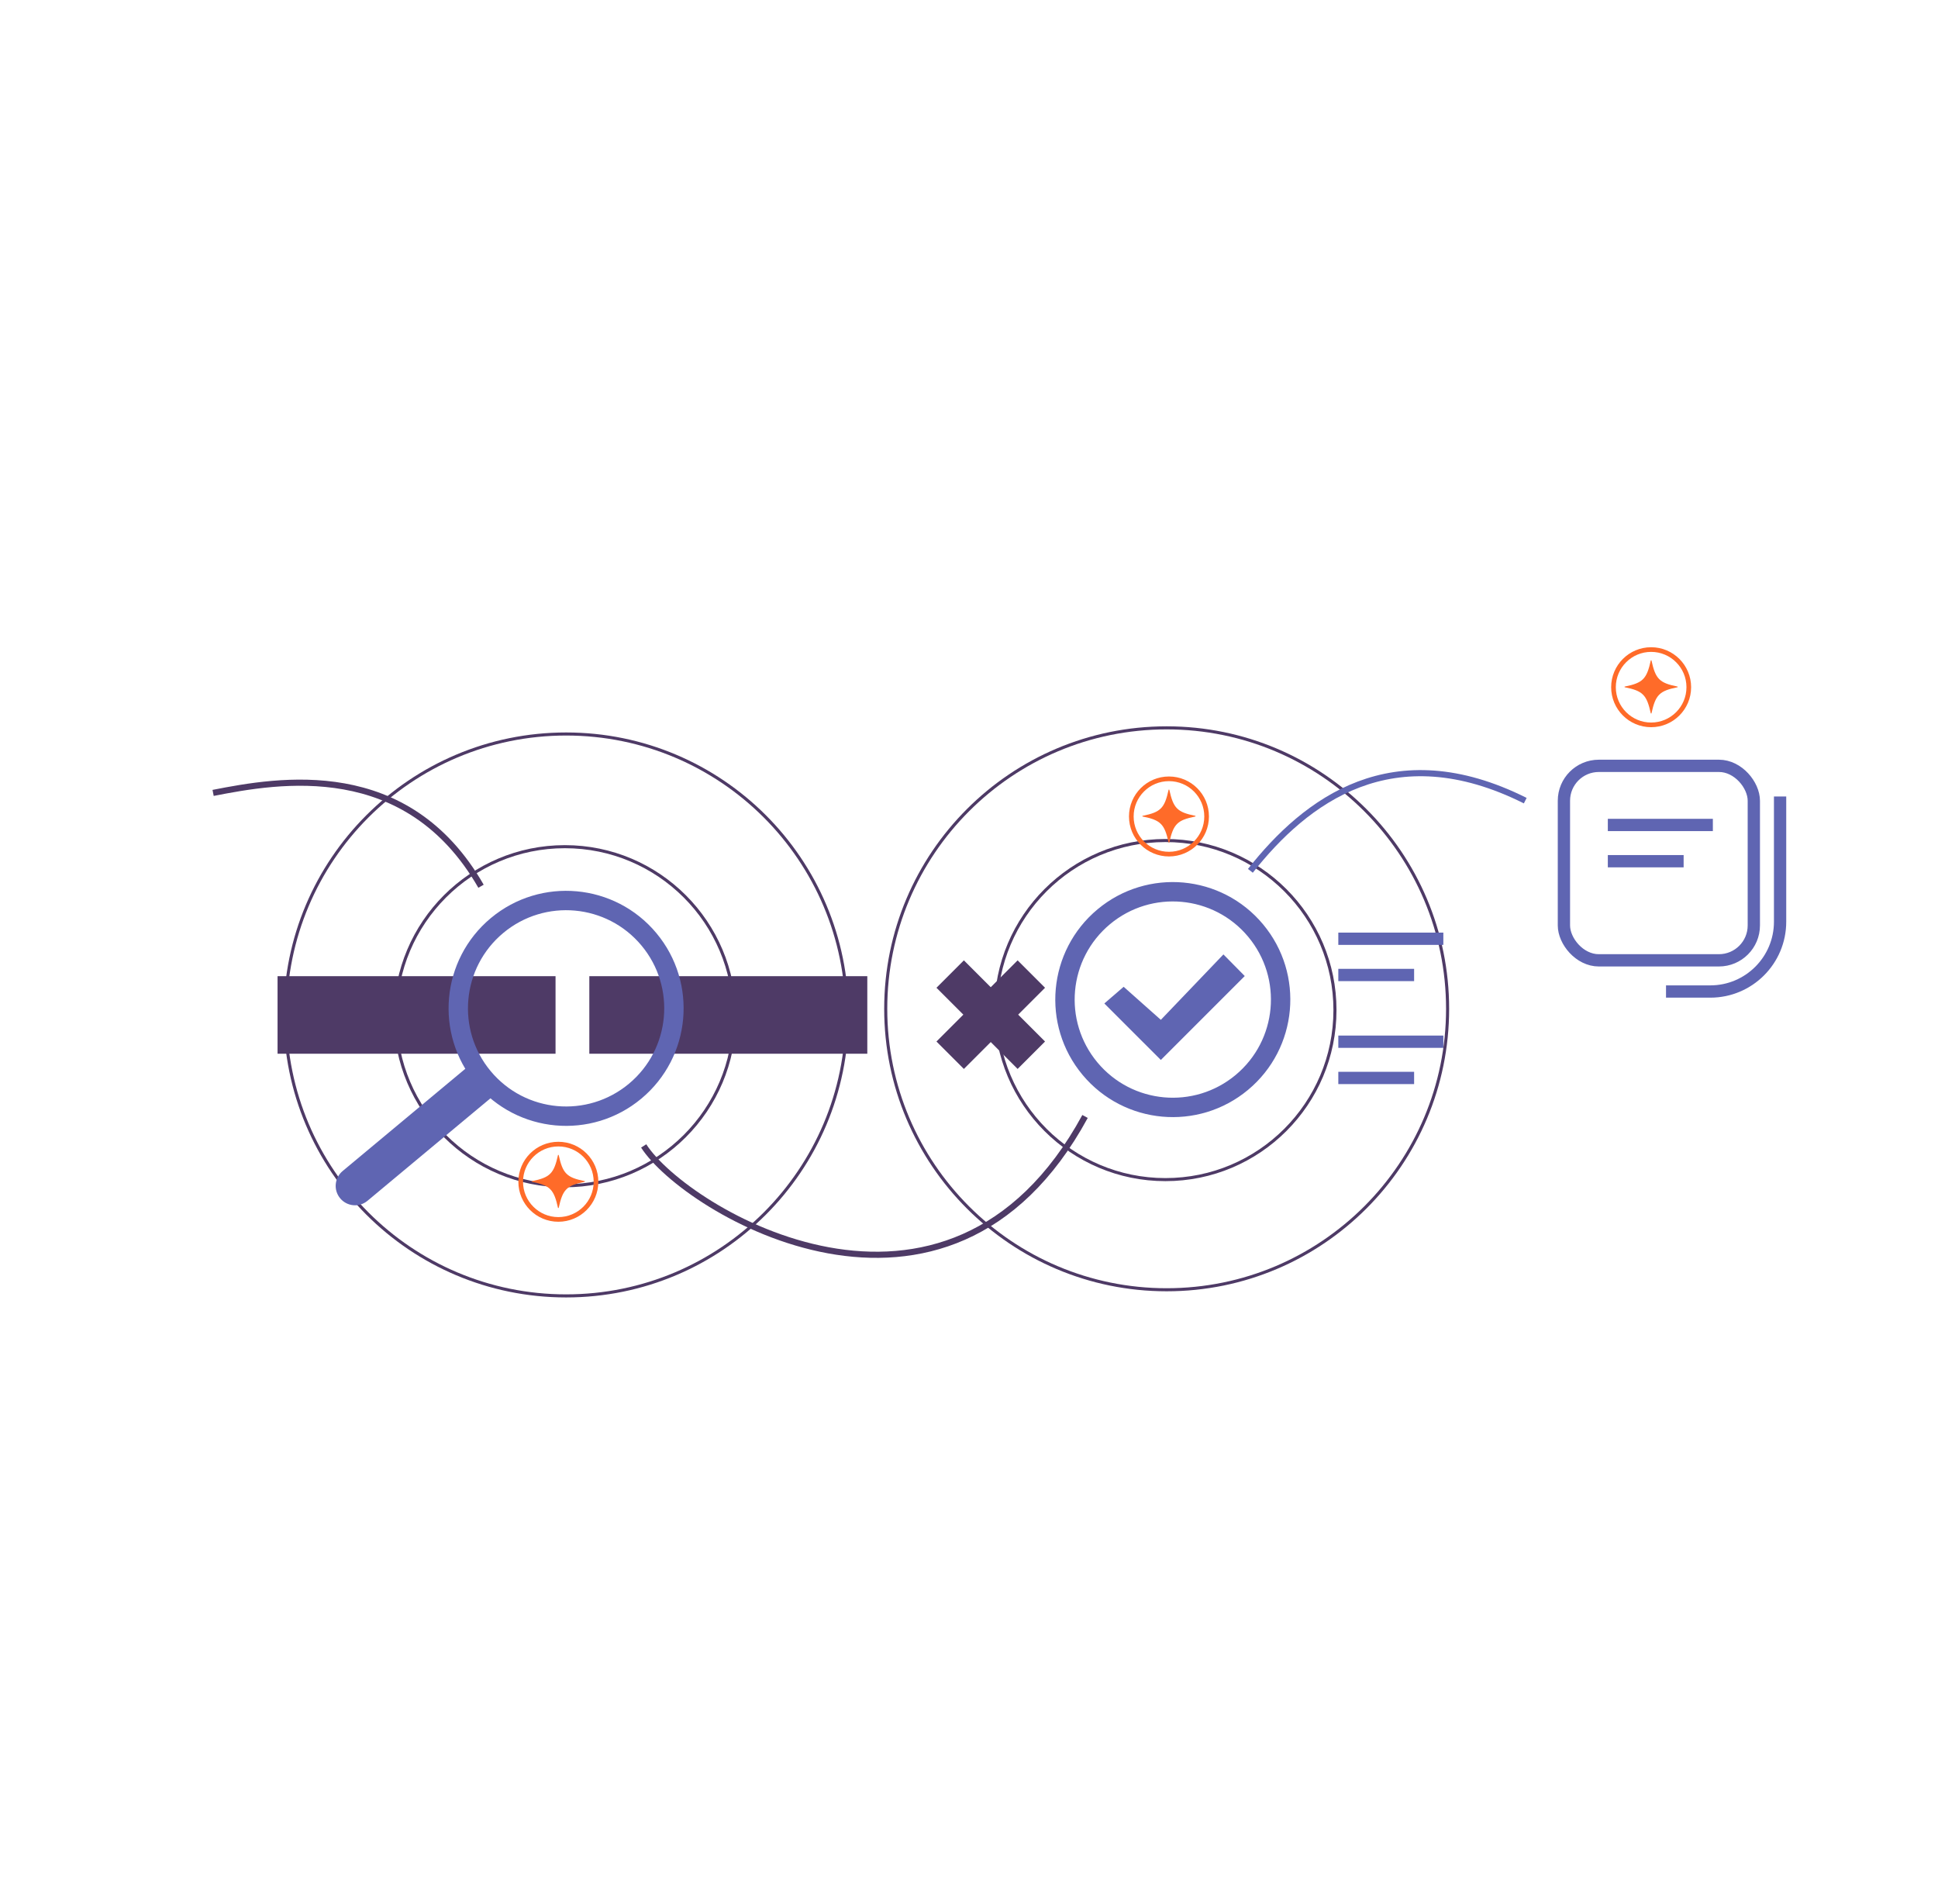 <svg width="631" height="620" viewBox="0 0 631 620" fill="none" xmlns="http://www.w3.org/2000/svg">
<path fill-rule="evenodd" clip-rule="evenodd" d="M90.373 343.068L90.373 317.82L180.88 317.82L180.88 343.068L90.373 343.068Z" fill="#4E3A66"/>
<path fill-rule="evenodd" clip-rule="evenodd" d="M191.881 343.068L191.881 317.82L282.388 317.82L282.388 343.068L191.881 343.068Z" fill="#4E3A66"/>
<path fill-rule="evenodd" clip-rule="evenodd" d="M159.773 348.75C171.071 362.305 191.219 364.135 204.774 352.837C218.33 341.54 220.16 321.392 208.862 307.836C197.564 294.281 177.416 292.451 163.861 303.749C150.306 315.047 148.475 335.194 159.773 348.75ZM154.925 352.791C168.454 369.024 192.582 371.216 208.815 357.686C225.049 344.156 227.24 320.029 213.711 303.795C200.181 287.562 176.053 285.37 159.82 298.9C143.587 312.43 141.395 336.557 154.925 352.791Z" fill="#5F65B2"/>
<circle cx="184.322" cy="330.442" r="91.471" stroke="#4E3A66"/>
<circle cx="379.857" cy="328.442" r="91.471" stroke="#4E3A66"/>
<circle cx="183.921" cy="330.854" r="55.198" stroke="#4E3A66"/>
<circle cx="379.456" cy="328.854" r="55.198" stroke="#4E3A66"/>
<path fill-rule="evenodd" clip-rule="evenodd" d="M111.566 381.252L154.049 345.845L162.131 355.542L119.649 390.95C116.971 393.182 112.991 392.82 110.759 390.142C108.527 387.464 108.889 383.484 111.566 381.252Z" fill="#5F65B2"/>
<path fill-rule="evenodd" clip-rule="evenodd" d="M357.312 345.897C368.61 359.453 388.758 361.283 402.313 349.985C415.869 338.687 417.699 318.539 406.401 304.984C395.103 291.428 374.956 289.598 361.4 300.896C347.845 312.194 346.014 332.342 357.312 345.897ZM352.464 349.938C365.993 366.172 390.121 368.363 406.354 354.834C422.588 341.304 424.779 317.176 411.25 300.943C397.72 284.709 373.592 282.518 357.359 296.048C341.126 309.577 338.934 333.705 352.464 349.938Z" fill="#5F65B2"/>
<path fill-rule="evenodd" clip-rule="evenodd" d="M405.283 317.775L377.96 345.098L359.566 326.705L365.853 321.275L377.96 332.032L398.339 310.735L405.283 317.775Z" fill="#5F65B2"/>
<path fill-rule="evenodd" clip-rule="evenodd" d="M331.33 348.018L304.904 321.592L313.831 312.666L340.257 339.092L331.33 348.018Z" fill="#4E3A66"/>
<path fill-rule="evenodd" clip-rule="evenodd" d="M313.83 348.018L340.256 321.592L331.329 312.666L304.903 339.092L313.83 348.018Z" fill="#4E3A66"/>
<path d="M69.387 258.151C90.859 253.942 132.548 246.59 156.615 288.538" stroke="#4E3A66" stroke-width="2"/>
<path d="M407.114 283.521C425.146 260.668 453.379 238.996 496.612 260.669" stroke="#5F65B2" stroke-width="2"/>
<path d="M209.58 373.085C223.054 394.134 308.52 445.844 353.281 363.493" stroke="#4E3A66" stroke-width="2"/>
<path d="M523.498 268.586L557.696 268.586" stroke="#5F65B2" stroke-width="4"/>
<path d="M435.746 305.633L469.944 305.633" stroke="#5F65B2" stroke-width="4"/>
<path d="M435.746 339.156L469.944 339.156" stroke="#5F65B2" stroke-width="4"/>
<path d="M523.498 280.387L548.179 280.387" stroke="#5F65B2" stroke-width="4"/>
<path d="M435.746 317.43L460.427 317.43" stroke="#5F65B2" stroke-width="4"/>
<path d="M435.746 350.953L460.427 350.953" stroke="#5F65B2" stroke-width="4"/>
<rect x="509.201" y="249.34" width="61.832" height="63.321" rx="11.361" stroke="#5F65B2" stroke-width="4"/>
<path d="M542.443 322.813L556.863 322.813C569.413 322.813 579.586 312.64 579.586 300.09L579.586 259.311" stroke="#5F65B2" stroke-width="4"/>
<path d="M371.969 265.833L371.969 265.612L372.023 265.612C377.934 264.428 379.179 263.131 380.5 257.084L380.712 257.084C382.034 263.131 383.279 264.428 389.19 265.612L389.244 265.612L389.244 265.833L389.19 265.833C383.279 267.016 382.034 268.313 380.712 274.36L380.5 274.36C379.179 268.313 377.934 267.016 372.023 265.833L371.969 265.833Z" fill="#FF6B29"/>
<circle cx="380.608" cy="265.822" r="12.259" stroke="#FF6B29" stroke-width="1.516"/>
<path d="M528.959 223.749L528.959 223.529L529.013 223.529C534.924 222.345 536.169 221.048 537.491 215.001L537.703 215.001C539.024 221.048 540.269 222.345 546.18 223.529L546.234 223.529L546.234 223.749L546.18 223.749C540.269 224.933 539.024 226.23 537.703 232.277L537.491 232.277C536.169 226.23 534.924 224.933 529.013 223.749L528.959 223.749Z" fill="#FF6B29"/>
<circle cx="537.599" cy="223.739" r="12.259" stroke="#FF6B29" stroke-width="1.516"/>
<path d="M173.156 384.765L173.156 384.544L173.211 384.544C179.122 383.36 180.367 382.063 181.688 376.017L181.9 376.017C183.221 382.063 184.466 383.36 190.377 384.544L190.432 384.544L190.432 384.765L190.377 384.765C184.466 385.948 183.221 387.246 181.9 393.292L181.688 393.292C180.367 387.246 179.122 385.948 173.211 384.765L173.156 384.765Z" fill="#FF6B29"/>
<circle cx="181.796" cy="384.754" r="12.259" stroke="#FF6B29" stroke-width="1.516"/>
</svg>
